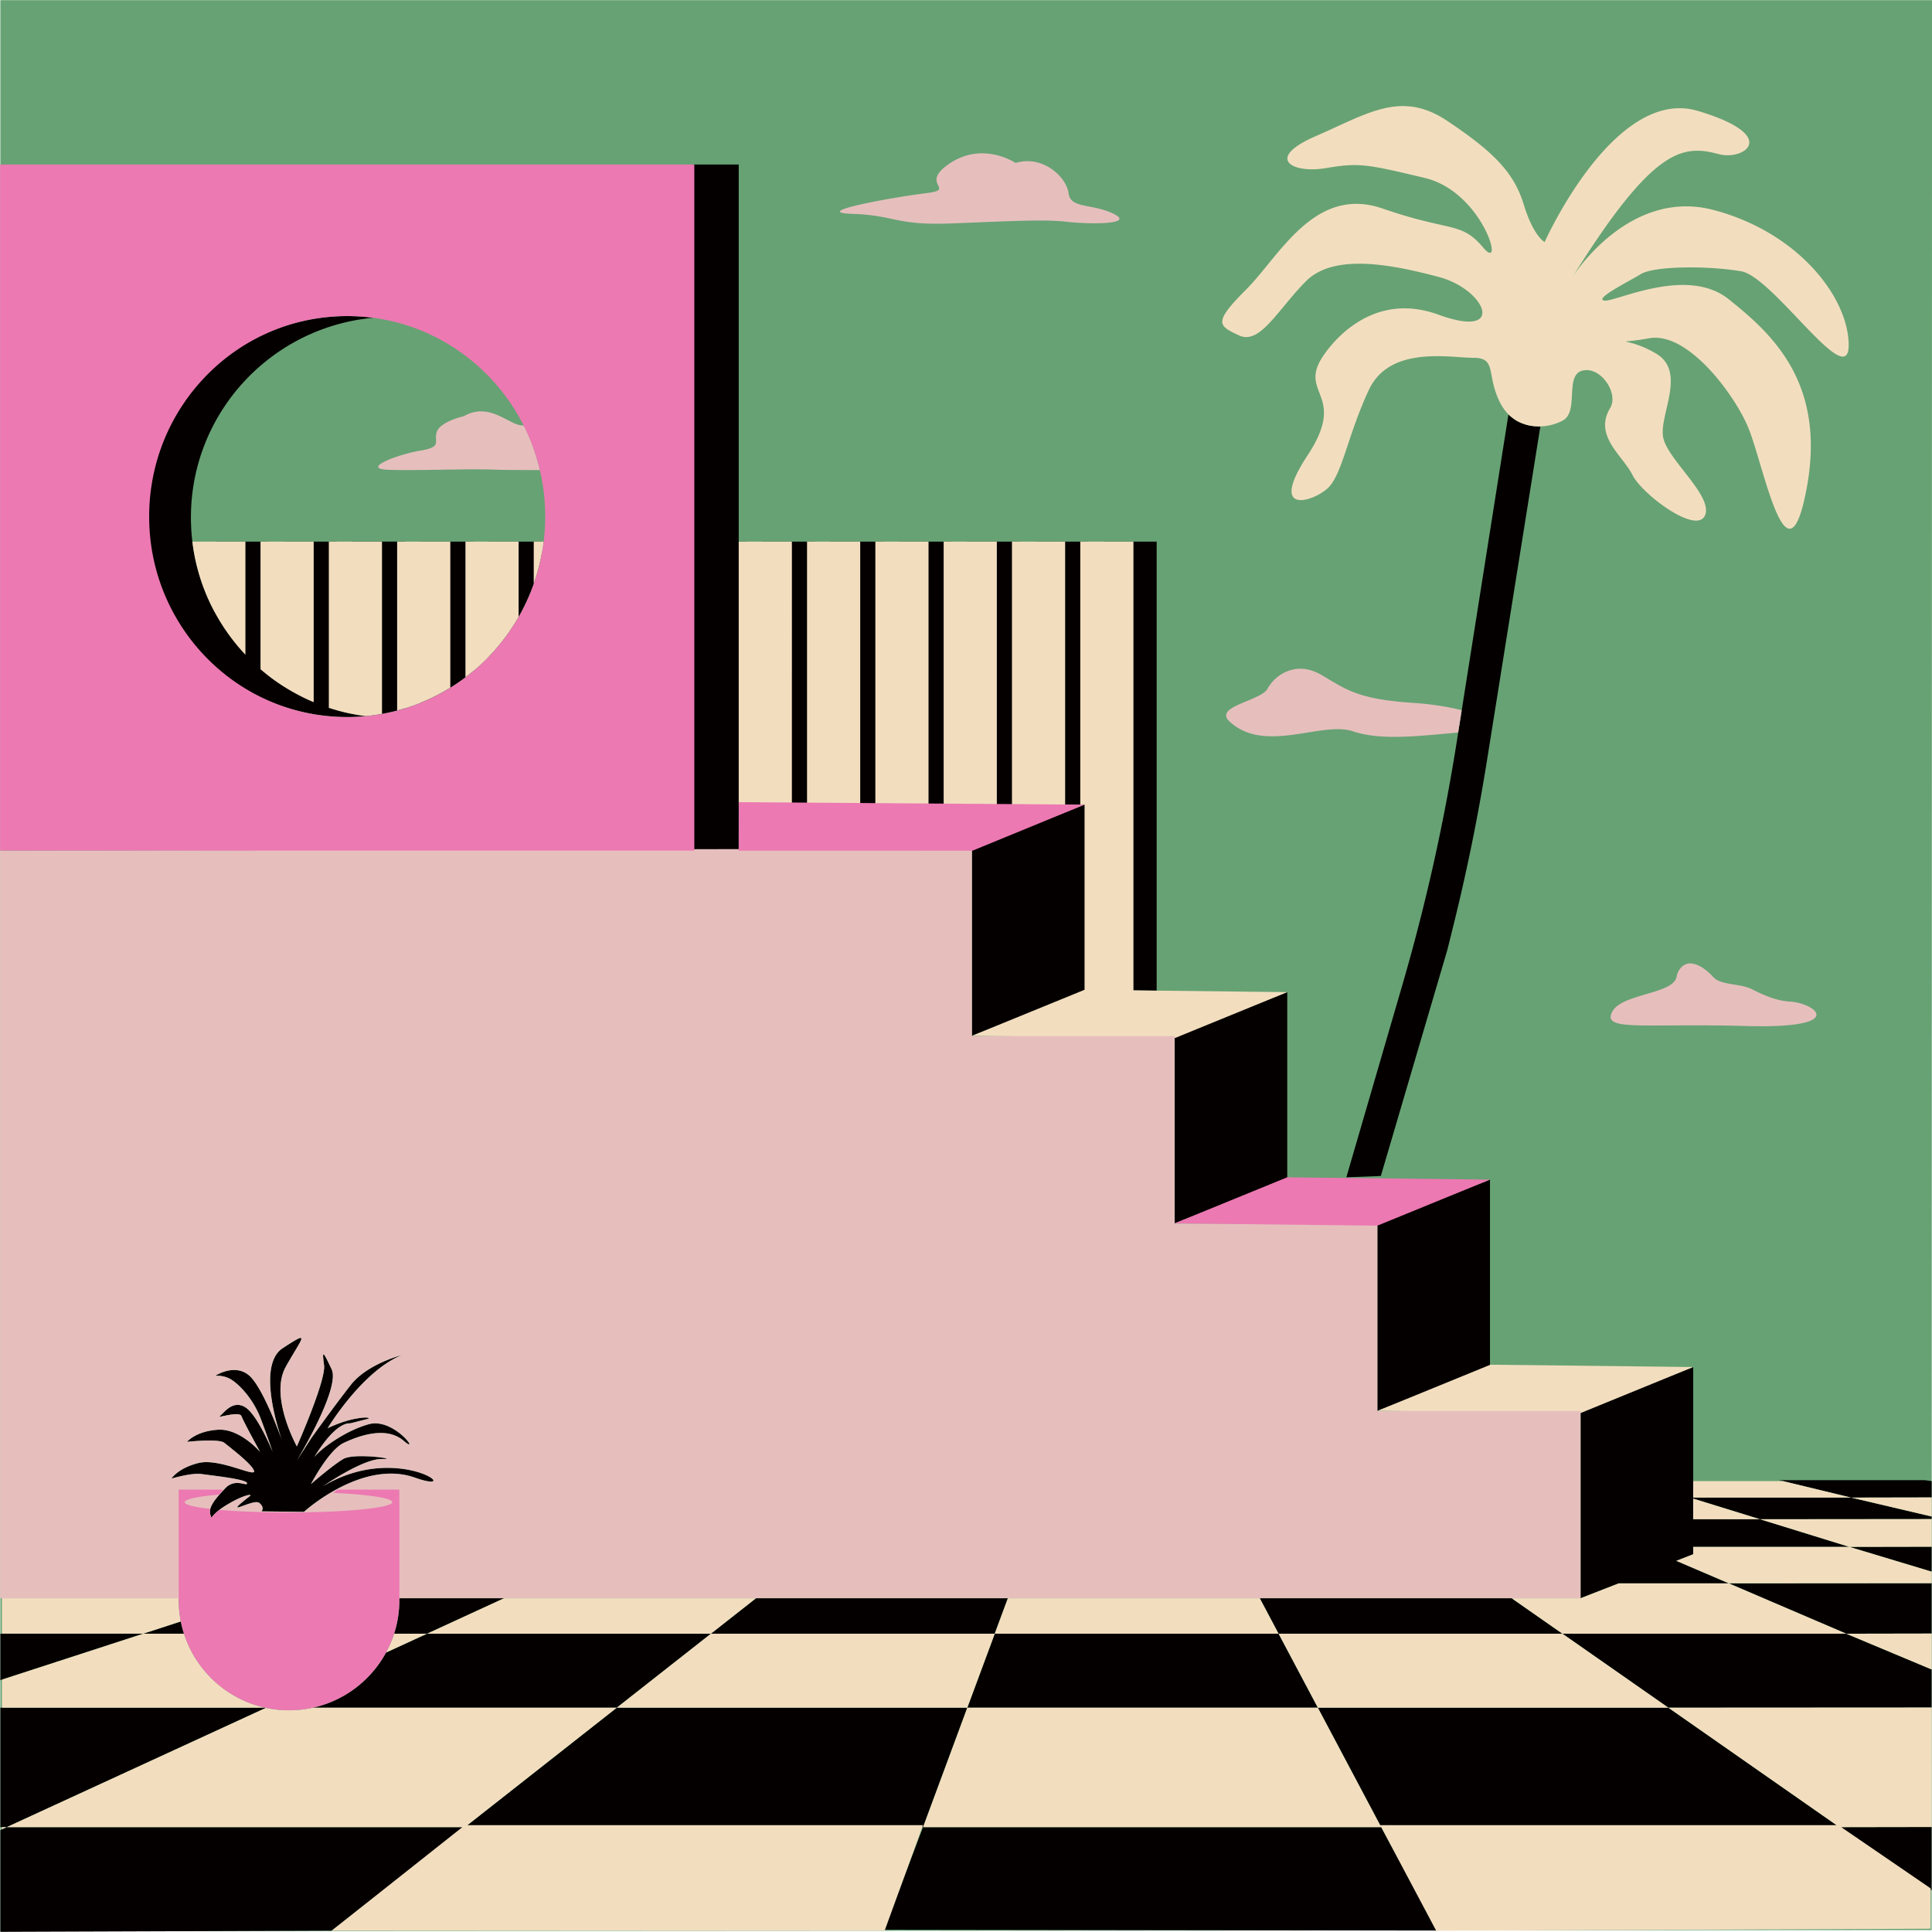 <svg xmlns="http://www.w3.org/2000/svg" width="1080" height="1080" version="1.0" viewBox="0 0 810 810"><path fill="#fff" d="M-81-81h972v972H-81z"/><path fill="#fff" d="M-81-81h972v972H-81z"/><path fill="#67a274" d="m809.84 809.191-809.695.5V.066h809.87Zm0 0"/><path fill="#040000" d="m578.926 493.04-14.465.55 23.43-80.434a844.81 844.81 0 0 0 11.097-42.199 823.862 823.862 0 0 0 11.766-60l21.664-137.16c3.285 2.797 3.934 3.008 6.117 3.8 3.445 1.278 4.871 1.02 7.266 1.18l-22.426 140.336a833.059 833.059 0 0 1-13.95 68.59l-2.59 10.453Zm130.949 80.093-47.215 18.445v78.477l15.969-6.23h46.195l-22.02-9.434-8.542 3.332 15.629-6.098v-3.09h65.484l-37.477-11.586h-28.023v-8.656l28.023 8.656 71.957-.066V635.8l-33.738-7.93h-66.226v-54.738Zm-132.406 18.363 47.215-18.445v-78.477l-47.215 18.45Zm-37.782-175.543-47.214 18.445v78.477l47.214-18.445ZM407.493 434.27l47.215-18.446v-78.476l-47.215 18.445Zm-97.781-96.922h3.383v-110.27h-3.383V68.977H290.7V356.62h19.012Zm-163.906-36.73c2.62 0 5.207-.13 7.765-.372-.05 0-.097-.016-.144-.016a80.362 80.362 0 0 0 16.453-3.316v-69.851h-22.297v72.18a88.672 88.672 0 0 1-6.34-1.52v-70.645h-22.297v60.629a81.87 81.87 0 0 1-6.343-4.465v-56.164H90.305v30.016c-6.54-11.942-10.258-25.614-10.258-40.176 0-43.8 33.605-79.77 76.5-83.688a84.445 84.445 0 0 0-10.762-.71c-46.55 0-84.281 37.636-84.281 84.058.016 46.422 37.746 84.04 84.3 84.04Zm339.129-73.54h-22.297v188.004l22.297.258Zm-257.774 0h-22.297v48.281a84.2 84.2 0 0 0 22.297-43.234Zm-28.64 0h-22.297v67.602a82.66 82.66 0 0 0 22.297-13.395Zm143.214 0h-22.296v110.27h22.296Zm28.641 0h-22.297v110.27h22.297Zm28.637 0h-22.297v110.27h22.297Zm28.64 0h-22.297v110.27h22.297Zm27.055 187.906 1.586.016V227.078h-22.297v110.27h20.711Zm-310.57 189.942c6.343-2.961 17.75-7.184 25.144-.84 7.395 6.344-4.027-9.934-14.691-6.973-9.871 2.735-20.195 10.356-22.848 13.817 2.153-3.528 9.14-14.465 15.13-14.192l7.702-1.957s.531-1.05-5.39 0c-5.922 1.051-11.829 4.012-11.829 4.012s14.372-23.879 31.067-30.645c0 0-14.367 3.594-21.34 12.477-6.973 8.883-16.488 22.184-16.488 22.184l-6.133 9.511s18.383-30.222 14.578-38.25c-3.8-8.023-4.012-8.023-3.172-1.683.844 6.343-11.406 34.027-11.406 34.027s-11.617-20.918-4.645-33.394c6.977-12.477 10.778-15.649-1.261-7.817-10.582 6.863-2.426 32.621-.274 38.8-1.812-5-8.449-22.487-13.672-27.183-6.132-5.5-14.37 0-14.37 0s3.382-.418 6.554 1.473c3.172 1.894 9.305 7.816 12.684 16.91 3.382 9.094 4.855 13.527 4.855 13.527s-6.344-15.648-11.617-18.8c-5.293-3.172-9.094 2.75-10.567 3.8-1.472 1.051 8.235-2.328 9.094 0 .84 2.329 7.817 15 7.817 15s-8.45-9.937-17.75-9.304c-9.305.633-12.899 5.066-12.899 5.066s13.317-1.472 15.649.418c2.328 1.91 11.828 9.094 12.472 11.828.633 2.75-14.578-5.5-23.25-3.379-8.656 2.118-11.406 6.551-11.406 6.551s8.445-2.539 12.684-1.91c4.242.633 18.804 2.121 19.011 3.805.211 1.683-4.851-2.332-9.093 2.117-4.239 4.45-7.184 8.027-6.34 10.988.84 2.961-.422.422 6.972-4.012 7.395-4.433 10.922-4.644 9.645-3.656-12.703 9.883 1.344.922 3.867 2.813 2.524 1.894 1.05 3.593 1.05 3.593l17.75.211s24.306-22.183 46.49-14.37c22.183 7.816-6.766-15.419-38.462 3.593 0 0 16.696-11.617 24.723-11.406 8.023.21-11.617-2.75-16.277 0-4.645 2.75-13.528 10.5-13.528 10.5s7.442-14.29 13.77-17.25Zm226.578 204.12 231.832.34-23.477-43.347H386.992ZM.145 767.267v42.668l138.91-.5 55.84-43.395H2.816Zm111.097-51.309H.145v50.082h2.671L111.5 716.023a1.564 1.564 0 0 0-.258-.066Zm67.797-31.016-17.184 7.91c-6.312 11.618-17.46 20.212-30.726 23.126h127.453l39.465-31.02H179.039Zm-11.586-14.87v.71a46.03 46.03 0 0 1-2.219 14.16h13.805l32.313-14.87Zm-167.308 0ZM809.84 648.47l-34.485.066 34.485 10.387Zm0 117.504-38.672.066 38.672 26.484ZM422.555 670.07h-105.61l-18.914 14.871H417.04Zm-346.75 9.742-15.758 5.13h17.086a45.737 45.737 0 0 1-1.328-5.13Zm-75.66 5.13v19.48l59.902-19.48Zm699.324 31.015 110.37-.062v-15.973l-35.777-14.98H655.055Zm110.37-31.082v-21.098l-85.015.063 49.239 21.101ZM579.07 766.039h192.098l-71.7-50.082H552.505Zm230.77-145.078-2.98-.402h-60.985l30.242 7.312 33.738-.066v-6.844Zm-257.32 94.996-16.457-31.016H417.055l-11.504 31.016Zm81.242-45.887H528.148l7.899 14.871h119.008Zm-375.164 45.887-63.688 50.082h192.098l18.558-50.082Zm0 0"/><path fill="#f2debf" d="M405.55 715.957h146.954l26.566 50.082H386.992Zm-107.503-31.016-39.465 31.016h146.969l11.504-31.016Zm280.601 80.27 23.48 44.254 207.29-.84v-16.926l-37.477-25.66 37.899-.066v-50.078l-110.371.062 70.515 49.254Zm-50.48-95.14H422.555l-5.516 14.87h119.008Zm-366.313 22.765 17.184-7.91h-13.805a45.597 45.597 0 0 1-3.379 7.91Zm49.497-22.766-32.313 14.871h119.008l18.914-14.87Zm598.488 14.805-35.778.066 35.778 14.98Zm-678.695 31.082a45.688 45.688 0 0 1-9.954 1.086c-20.613 0-38.07-13.48-44.043-32.102H60.047L.809 704.195v11.762h110.433c.082.016.176.05.258.066L2.816 766.04h191.028l-54.79 43.395h231.837l.129-.34 15.957-43.899H195.98l62.618-49.238H131.145c-.016 0 0 0 0 0Zm-56.227-45.191v-.711H.808v14.87h59.239l15.758-5.132a46.062 46.062 0 0 1-.887-9.027ZM.808 766.96l2.008-.922H.81Zm709.067-130.012h28.023l-28.023-8.656ZM552.52 715.957h146.968l-44.418-31.016H536.062Zm223.582-88.086 33.738 7.93v-7.996Zm-66.227-6.91v6.91h66.227l-28.59-6.91Zm0 30.664-7.07 2.766 22.02 9.433 85.015-.062v-4.84l-34.485-10.387h-65.48Zm65.48-3.09 34.485-.066v-11.586l-71.957.066ZM662.66 670.07h-28.883l21.293 14.871h119.008L724.84 663.84h-46.195ZM519.527 140.64c8.77 4.094 16.375-11.113 28.07-22.796 11.7-11.684 35.665-7.024 55.551-1.75 19.887 5.261 28.657 26.312 0 15.86-28.656-10.454-45.468 12.878-48.527 17.472-10.516 15.793 10.52 15.793-6.437 41.52-16.957 25.73 2.925 19.304 8.77 13.449 5.839-5.86 8.187-22.22 16.956-40.938 8.77-18.707 33.914-13.445 43.848-13.445 9.937 0 5.258 7.02 11.117 18.703 5.855 11.683 18.703 11.7 26.309 7.605 7.605-4.093-.598-21.843 10.664-21.117 6.359.422 12.652 10.129 9.222 15.86-7.023 11.695 5.258 19.882 9.352 28.07 4.094 8.187 26.894 25.144 30.402 16.957 3.512-8.184-15.789-23.395-17.539-32.746-1.746-9.356 9.938-27.477-2.926-35.082-12.867-7.606-19.304-3.512-2.93-6.438 16.376-2.93 35.985 23.996 41.52 37.426 6.649 16.129 16.375 69.574 24.563 25.145 8.187-44.434-15.211-64.903-32.75-78.946-17.54-14.047-47.364 1.164-52.04.582-4.675-.582 9.356-7.605 15.212-11.117 5.84-3.512 28.656-3.512 42.101-1.164 13.445 2.344 45.031 50.871 45.031 30.984 0-19.886-21.05-47.359-56.714-56.71-35.66-9.352-59.059 28.07-59.059 28.07 33.914-54.383 46.195-55.547 61.39-51.453 10.258 2.77 26.31-7.606-8.769-18.121-35.082-10.52-64.32 54.964-64.32 54.964s-4.676-2.347-8.77-15.793c-4.094-13.445-12.863-22.214-32.164-35.078-19.305-12.863-33.332-2.93-54.969 6.442-21.632 9.351-9.933 15.789 4.094 13.445 14.031-2.348 16.957-1.75 41.52 4.094 24.562 5.84 33.918 40.336 24.562 29.238-9.351-11.117-13.445-6.441-42.101-16.375-28.657-9.937-43.266 19.887-57.293 33.914-14.032 14.027-11.715 15.176-2.946 19.27Zm58.102 450.825 85.031.972 47.215-19.304-85.031-.973ZM407.44 434.285l85.032.973 47.214-19.305-85.03-.969ZM188.797 227.078H166.5v70.805a81.546 81.546 0 0 0 22.297-9.578Zm34.98 0v17.703a83.246 83.246 0 0 0 4.141-17.703Zm-6.343 31.57v-31.57h-22.297v56.89a83.713 83.713 0 0 0 22.297-25.32Zm-114.559-31.57h-22.23c2.199 18.27 10.257 34.707 22.246 47.426v-47.426Zm57.281 72.215v-72.215H137.86v69.692a84.084 84.084 0 0 0 15.418 3.492 87.78 87.78 0 0 0 6.88-.969Zm-28.64-72.215h-22.297v53.508a84.488 84.488 0 0 0 22.297 13.82Zm315.05 0H424.27v110.27h22.296Zm8.141 187.906 20.5.243V227.078H452.91v110.27h1.797Zm-94.059-187.906h-22.296v110.27h22.296Zm-28.64 0H309.71v110.27h22.297Zm85.922 0h-22.297v110.27h22.297Zm-28.64 0h-22.298v110.27h22.297Zm0 0"/><path fill="#e6bfbd" d="M611.352 307.11c-16.942 1.503-32.442 3.43-44.141-.505-13.106-4.402-36.828 9.594-51.649-4.043-7.023-6.457 12.946-8.625 15.825-13.769 3.511-6.281 10.648-9.773 17.605-7.93a20.02 20.02 0 0 1 4.934 2.055c10.453 6.066 14.836 10.227 39.078 11.812 7.36.485 14.285 1.633 19.82 3.04M425.777 68.313s-13.398-9.06-27.28 0c-13.884 9.062 3.155 11.035-10.31 12.687-13.46 1.652-49.238 8.043-30.937 8.656 18.3.617 18.074 4.887 41.246 4.031 23.172-.859 38.8-1.847 48.688-.714 9.886 1.132 28.816 1.164 19.753-3.301-9.058-4.48-18.105-2.024-18.93-8.656-.823-6.649-10.71-16.196-22.23-12.704ZM219.54 178.358c-5.71.532-13.898-10.257-25.113-3.851 0 0-9.61 2.137-11.23 6.406-1.602 4.274 2.671 6.41-6.942 8.012-9.61 1.601-24.723 7.472-13.961 8.008 10.758.535 33.734-.536 46.031 0 3.414.144 18.043.144 18.043.144-3.156-12.683-6.828-18.719-6.828-18.719Zm456.406 245.797c-4.37 8.399 12.684 4.809 56.082 6.004 43.38 1.2 29.125-9.594 18.43-10.242-5.535-.324-10.437-2.395-15.86-5.145-5.046-2.558-13.038-1.632-16.163-5.015-3.704-3.98-6.746-5.52-9.141-5.809-3.254-.406-5.809 2.328-6.39 5.598-1.329 7.297-22.997 6.988-26.958 14.61ZM662.66 591.578v78.477H.047V356.637l407.445-.86v78.606h84.996v78.605h84.996v78.574h85.176Zm-527.18 31.52s16.7-11.618 24.723-11.407c8.027.211-11.617-2.75-16.277 0-4.645 2.75-13.528 10.5-13.528 10.5s7.395-14.304 13.739-17.265c6.343-2.961 17.75-7.184 25.144-.84 7.395 6.344-4.027-9.934-14.691-6.973-9.871 2.735-20.195 10.356-22.848 13.817 2.137-3.528 9.14-14.465 15.13-14.192l7.702-1.957s.531-1.05-5.39 0c-5.922 1.051-11.829 4.012-11.829 4.012s14.372-23.879 31.067-30.645c0 0-14.367 3.594-21.34 12.477-6.973 8.883-16.488 22.184-16.488 22.184l-6.133 9.511s18.383-30.222 14.578-38.25c-3.8-8.023-4.012-8.023-3.172-1.683.844 6.343-11.406 34.027-11.406 34.027s-11.617-20.918-4.645-33.394c6.977-12.477 10.778-15.649-1.261-7.817-10.582 6.863-2.426 32.621-.274 38.8-1.812-5-8.449-22.487-13.672-27.183-6.132-5.5-14.37 0-14.37 0s3.382-.418 6.554 1.473c3.172 1.91 9.305 7.816 12.684 16.91 3.382 9.094 4.855 13.527 4.855 13.527s-6.344-15.648-11.617-18.8c-5.293-3.172-9.094 2.75-10.567 3.8-1.472 1.051 8.235-2.328 9.094 0 .84 2.329 7.817 15 7.817 15s-8.45-9.937-17.75-9.304c-9.305.633-12.899 5.066-12.899 5.066s13.317-1.472 15.649.418c2.328 1.895 11.828 9.094 12.472 11.828.633 2.75-14.578-5.5-23.25-3.379-8.672 2.118-11.406 6.551-11.406 6.551s8.445-2.539 12.684-1.91c4.222.633 18.804 2.121 19.011 3.805.211 1.683-4.851-2.332-9.093 2.117-4.223 4.433-7.184 8.027-6.34 10.988.84 2.961-.422.422 6.972-4.012 7.395-4.433 10.922-4.644 9.645-3.656-12.703 9.883 1.344.922 3.867 2.813 2.54 1.91 1.05 3.593 1.05 3.593l17.75.211s24.306-22.183 46.49-14.37c22.183 7.816-6.731-15.403-38.43 3.609Zm0 0"/><path fill="#ec79b2" d="m539.656 493.59 85.028.969-47.215 19.304-85.028-.972ZM309.711 356.637l98.008.015 47.004-19.304-144.993-1.036Zm-309.664 0V68.977H291.09V356.62H.047Zm62.492-140.059c0 46.422 37.164 84.059 83.02 84.059 45.859 0 83.023-37.637 83.023-84.059s-37.164-84.058-83.023-84.058c-45.856 0-83.02 37.636-83.02 84.058Zm77.211 409.32c14.598.696 24.71 2.168 24.71 3.883 0 2.38-19.483 4.32-43.51 4.32-11.098 0-21.212-.406-28.9-1.085-3.948 3.058-3.218 4.402-3.913 1.941-.211-.727-.18-1.504.031-2.328-6.668-.762-10.727-1.746-10.727-2.832 0-1.277 5.696-2.426 14.625-3.203.016-.016.036-.032.051-.051a8.3 8.3 0 0 1 .258-.582c.195-.324.453-.645.695-.922.067-.082.13-.144.211-.21.016-.016.031-.016.047-.032-.113-.098-.226-.18-.32-.274h-18.09v46.258c0 25.551 20.71 46.262 46.258 46.262 25.55 0 46.261-20.711 46.261-46.262v-46.258h-26.003c-.516.5-1.098.922-1.684 1.375Zm0 0"/></svg>